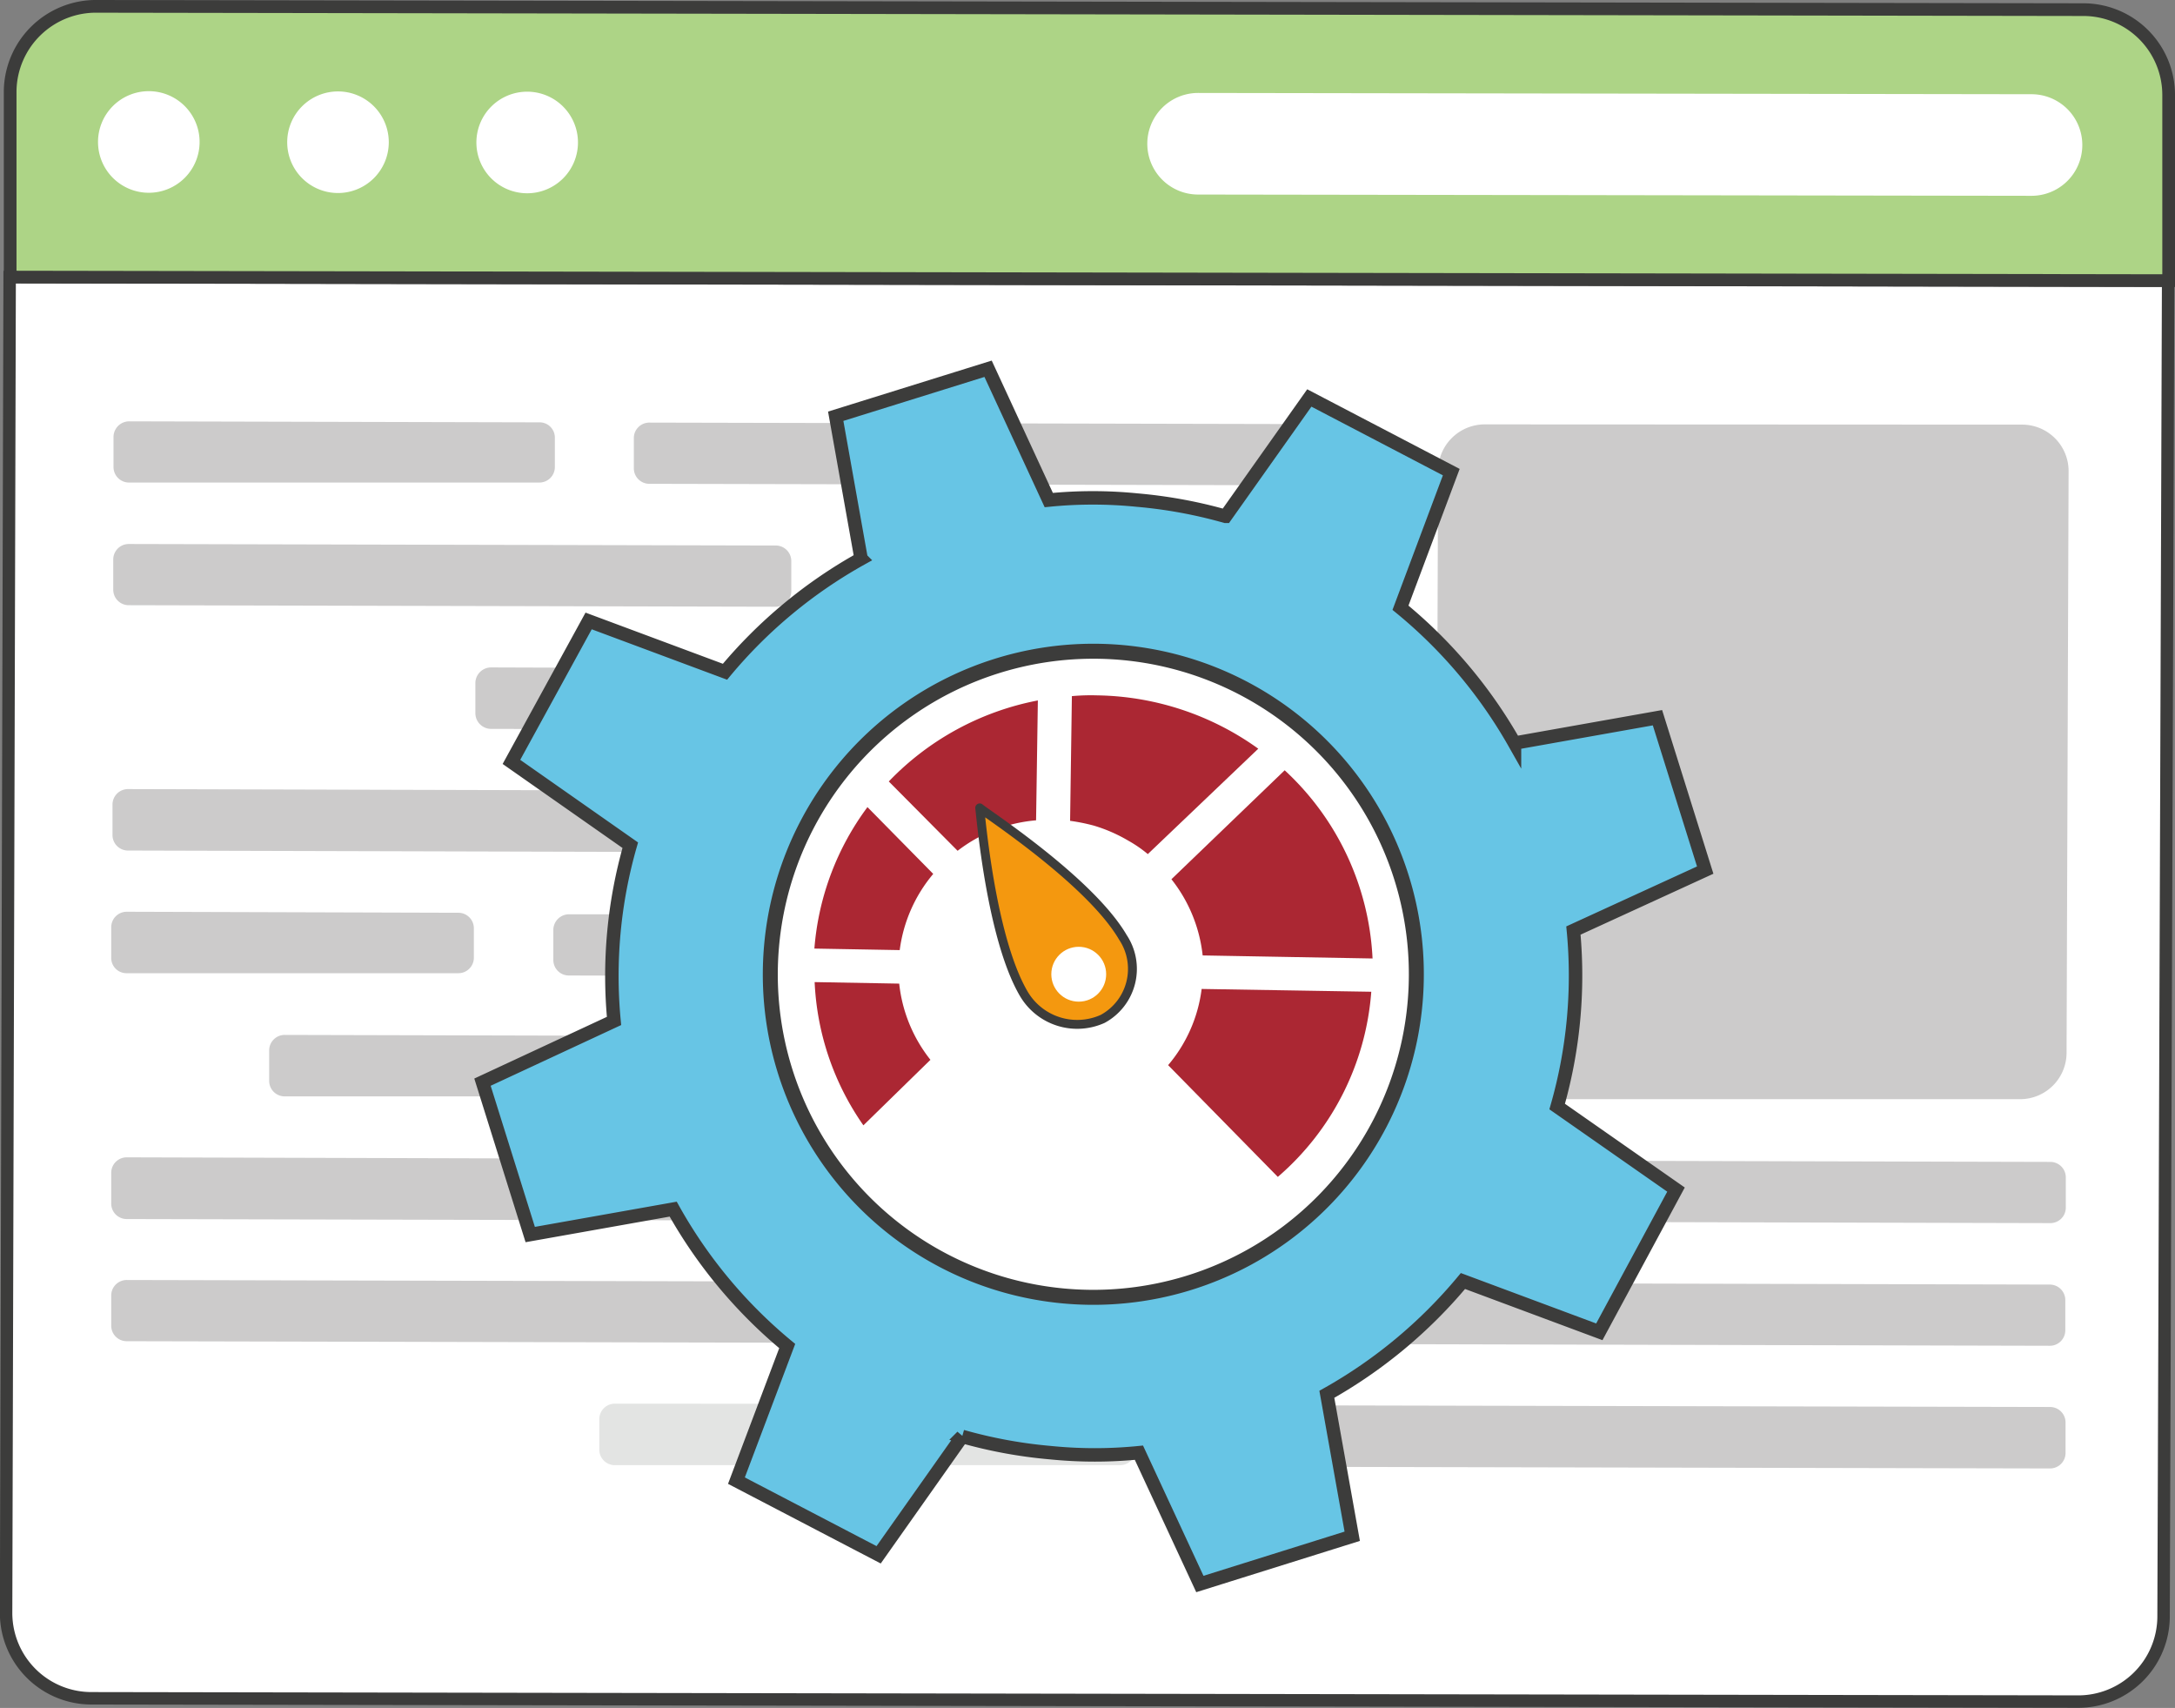 <?xml version="1.0" encoding="UTF-8"?> <svg xmlns="http://www.w3.org/2000/svg" viewBox="0 0 85.65 67.25"><rect x="0" y="0" width="85.65" height="67.25" fill="#808080" stroke="none"/><defs><style>.cls-1,.cls-3,.cls-6{fill:#fff;}.cls-1,.cls-2,.cls-6,.cls-7,.cls-9{stroke:#3c3c3b;}.cls-1,.cls-2,.cls-7{stroke-miterlimit:10;}.cls-1{stroke-width:0.49px;}.cls-2{fill:#add486;stroke-width:0.5px;}.cls-4{fill:#cccbcb;}.cls-5{fill:#e3e4e3;}.cls-6,.cls-9{stroke-linejoin:round;}.cls-6{stroke-width:0.65px;}.cls-7{fill:#67c5e5;stroke-width:0.53px;}.cls-8{fill:#ab2733;}.cls-9{fill:#f4980f;stroke-width:0.35px;}</style></defs><g id="Layer_2" data-name="Layer 2"><g id="Layer_1-2" data-name="Layer 1"><path class="cls-1" d="M85.38,11.05l-85-.14L.24,63.53a3.36,3.36,0,0,0,3.38,3.34L81.8,67a3.36,3.36,0,0,0,3.4-3.32Z"></path><path class="cls-2" d="M82,.38A3.36,3.36,0,0,1,85.4,3.72l0,7.33-85-.14,0-7.33A3.38,3.38,0,0,1,3.84.25Z"></path><path class="cls-3" d="M5.86,3.59a2,2,0,1,0,2,2A2,2,0,0,0,5.86,3.59Z"></path><path class="cls-3" d="M13.31,3.6a2,2,0,1,0,2,2A2,2,0,0,0,13.31,3.6Z"></path><path class="cls-3" d="M20.76,3.61a2,2,0,1,0,2,2A2,2,0,0,0,20.76,3.61Z"></path><path class="cls-3" d="M47.18,3.66a2,2,0,1,0,0,4L80,7.71a2,2,0,1,0,0-4Z"></path><path class="cls-4" d="M58.49,16.71a1.84,1.84,0,0,0-1.86,1.81l-.08,22.94a1.84,1.84,0,0,0,1.86,1.82l21.11,0a1.83,1.83,0,0,0,1.86-1.81l.08-22.94a1.83,1.83,0,0,0-1.85-1.81Z"></path><path class="cls-4" d="M5.05,31.07a.61.61,0,0,0-.62.61v1.21a.61.61,0,0,0,.62.6l22.35.06a.61.61,0,0,0,.62-.61V31.73a.61.61,0,0,0-.62-.6Z"></path><path class="cls-5" d="M24.22,55.27a.61.61,0,0,0-.62.61v1.2a.61.61,0,0,0,.62.61l19.86,0a.6.6,0,0,0,.63-.6v-1.2a.61.61,0,0,0-.62-.61Z"></path><path class="cls-4" d="M5,50.4a.61.61,0,0,0-.62.6v1.21a.61.61,0,0,0,.62.6l26.69.06a.61.61,0,0,0,.63-.6v-1.2a.61.61,0,0,0-.62-.61Z"></path><path class="cls-4" d="M48.43,55.33a.61.61,0,0,0-.62.6v1.21a.62.62,0,0,0,.62.61l32.29.07a.61.61,0,0,0,.62-.6V56a.61.61,0,0,0-.62-.6Z"></path><path class="cls-4" d="M11.22,40.75a.61.61,0,0,0-.62.6v1.21a.61.61,0,0,0,.62.61l19.87,0a.61.61,0,0,0,.62-.61V41.4a.61.61,0,0,0-.62-.6Z"></path><path class="cls-4" d="M5,45.57a.61.61,0,0,0-.62.6v1.2A.61.61,0,0,0,5,48l35.4.08a.61.61,0,0,0,.62-.6v-1.2a.61.61,0,0,0-.62-.61Z"></path><path class="cls-5" d="M35.44,40.81a.61.61,0,0,0-.62.6v1.21a.61.61,0,0,0,.61.61l16.77,0a.61.61,0,0,0,.62-.61V41.45a.6.6,0,0,0-.61-.6Z"></path><path class="cls-4" d="M22.42,36a.62.62,0,0,0-.63.6v1.21a.61.61,0,0,0,.62.6l29.8.08a.62.62,0,0,0,.63-.61V36.62a.61.61,0,0,0-.62-.6Z"></path><path class="cls-4" d="M31.75,31.14a.61.61,0,0,0-.62.6V33a.62.62,0,0,0,.62.61l20.49,0a.62.62,0,0,0,.62-.61V31.79a.61.61,0,0,0-.62-.6Z"></path><path class="cls-4" d="M19.35,26.28a.62.62,0,0,0-.63.6v1.21a.62.62,0,0,0,.62.61l32.91.07a.61.61,0,0,0,.62-.6V27a.61.61,0,0,0-.62-.61Z"></path><path class="cls-4" d="M36,50.47a.61.61,0,0,0-.62.6v1.21a.61.61,0,0,0,.62.6l44.7.11a.61.61,0,0,0,.63-.6V51.18a.61.61,0,0,0-.62-.6Z"></path><path class="cls-4" d="M34.89,21.49a.61.61,0,0,0-.63.6V23.3a.61.61,0,0,0,.62.6l17.38,0a.61.61,0,0,0,.62-.6v-1.2a.61.61,0,0,0-.62-.61Z"></path><path class="cls-4" d="M44.73,45.66a.61.61,0,0,0-.62.6v1.21a.61.61,0,0,0,.62.6l36,.09a.61.61,0,0,0,.62-.6V46.35a.61.61,0,0,0-.62-.6Z"></path><path class="cls-4" d="M25.59,16.64a.61.61,0,0,0-.63.6v1.2a.61.61,0,0,0,.62.61l26.7.06a.61.61,0,0,0,.62-.6V17.3a.6.6,0,0,0-.61-.6Z"></path><path class="cls-4" d="M5,35.9a.61.61,0,0,0-.62.61v1.21a.6.6,0,0,0,.61.6l13.05,0a.61.61,0,0,0,.62-.6V36.54a.61.61,0,0,0-.62-.6Z"></path><path class="cls-4" d="M5.08,21.42a.61.61,0,0,0-.62.6v1.21a.61.61,0,0,0,.62.6l25.46.06a.61.61,0,0,0,.62-.6V22.08a.61.61,0,0,0-.62-.6Z"></path><path class="cls-4" d="M5.1,16.59a.62.62,0,0,0-.63.6v1.2a.61.61,0,0,0,.62.61l16.14,0a.61.61,0,0,0,.62-.6V17.23a.6.6,0,0,0-.62-.6Z"></path><path class="cls-6" d="M30.35,37.29A12.75,12.75,0,1,1,41.9,51.06,12.74,12.74,0,0,1,30.35,37.29Z"></path><path class="cls-7" d="M30.35,37.29A12.75,12.75,0,1,1,41.9,51.06,12.74,12.74,0,0,1,30.35,37.29ZM19,42.61l1.88,6,5.63-1A19,19,0,0,0,31,53L29,58.3l5.6,2.92,3.29-4.66a18.66,18.66,0,0,0,3.49.64,17.5,17.5,0,0,0,3.47,0l2.4,5.17,6-1.88-1-5.59a19.17,19.17,0,0,0,5.36-4.46l5.37,2L66,46.84l-4.68-3.27a18.72,18.72,0,0,0,.64-6.93l5.19-2.38-1.88-6-5.63,1a19,19,0,0,0-4.49-5.33l2-5.34-5.59-2.92-3.3,4.66a18.66,18.66,0,0,0-3.49-.64,17.5,17.5,0,0,0-3.47,0l-2.39-5.17-6,1.87,1,5.61a19,19,0,0,0-5.36,4.45l-5.37-2L20.14,30l4.68,3.28a18.64,18.64,0,0,0-.64,6.92Z"></path><path class="cls-8" d="M50.59,30.33a10.78,10.78,0,0,1,3.46,7.41l-6.69-.12a5.84,5.84,0,0,0-1.23-3Z"></path><path class="cls-8" d="M43.21,27.38a11.14,11.14,0,0,1,6.34,2.1L45.2,33.63a5,5,0,0,0-.77-.53,6.12,6.12,0,0,0-1.35-.59,7.45,7.45,0,0,0-.94-.19l.07-4.91A8.29,8.29,0,0,1,43.21,27.38Z"></path><path class="cls-8" d="M34.16,31.78l2.59,2.63a5.81,5.81,0,0,0-1.32,3l-3.36-.06A10.73,10.73,0,0,1,34.16,31.78Z"></path><path class="cls-8" d="M40.87,27.58,40.8,32.3a5.87,5.87,0,0,0-3.09,1.2L35,30.77A11,11,0,0,1,40.87,27.58Z"></path><path class="cls-8" d="M54,39.05a10.67,10.67,0,0,1-3.68,7.29L46,41.94a5.73,5.73,0,0,0,1.32-3Z"></path><path class="cls-8" d="M35.41,38.73a5.81,5.81,0,0,0,1.23,3L34,44.31a10.66,10.66,0,0,1-1.92-5.64Z"></path><path class="cls-9" d="M44.22,36.91a2.24,2.24,0,0,1-.8,3.21,2.44,2.44,0,0,1-3.11-1c-1.3-2.23-1.69-7.06-1.73-7.31C38.79,32,42.92,34.68,44.22,36.91Z"></path><circle class="cls-3" cx="42.48" cy="38.36" r="1.08"></circle></g></g></svg> 